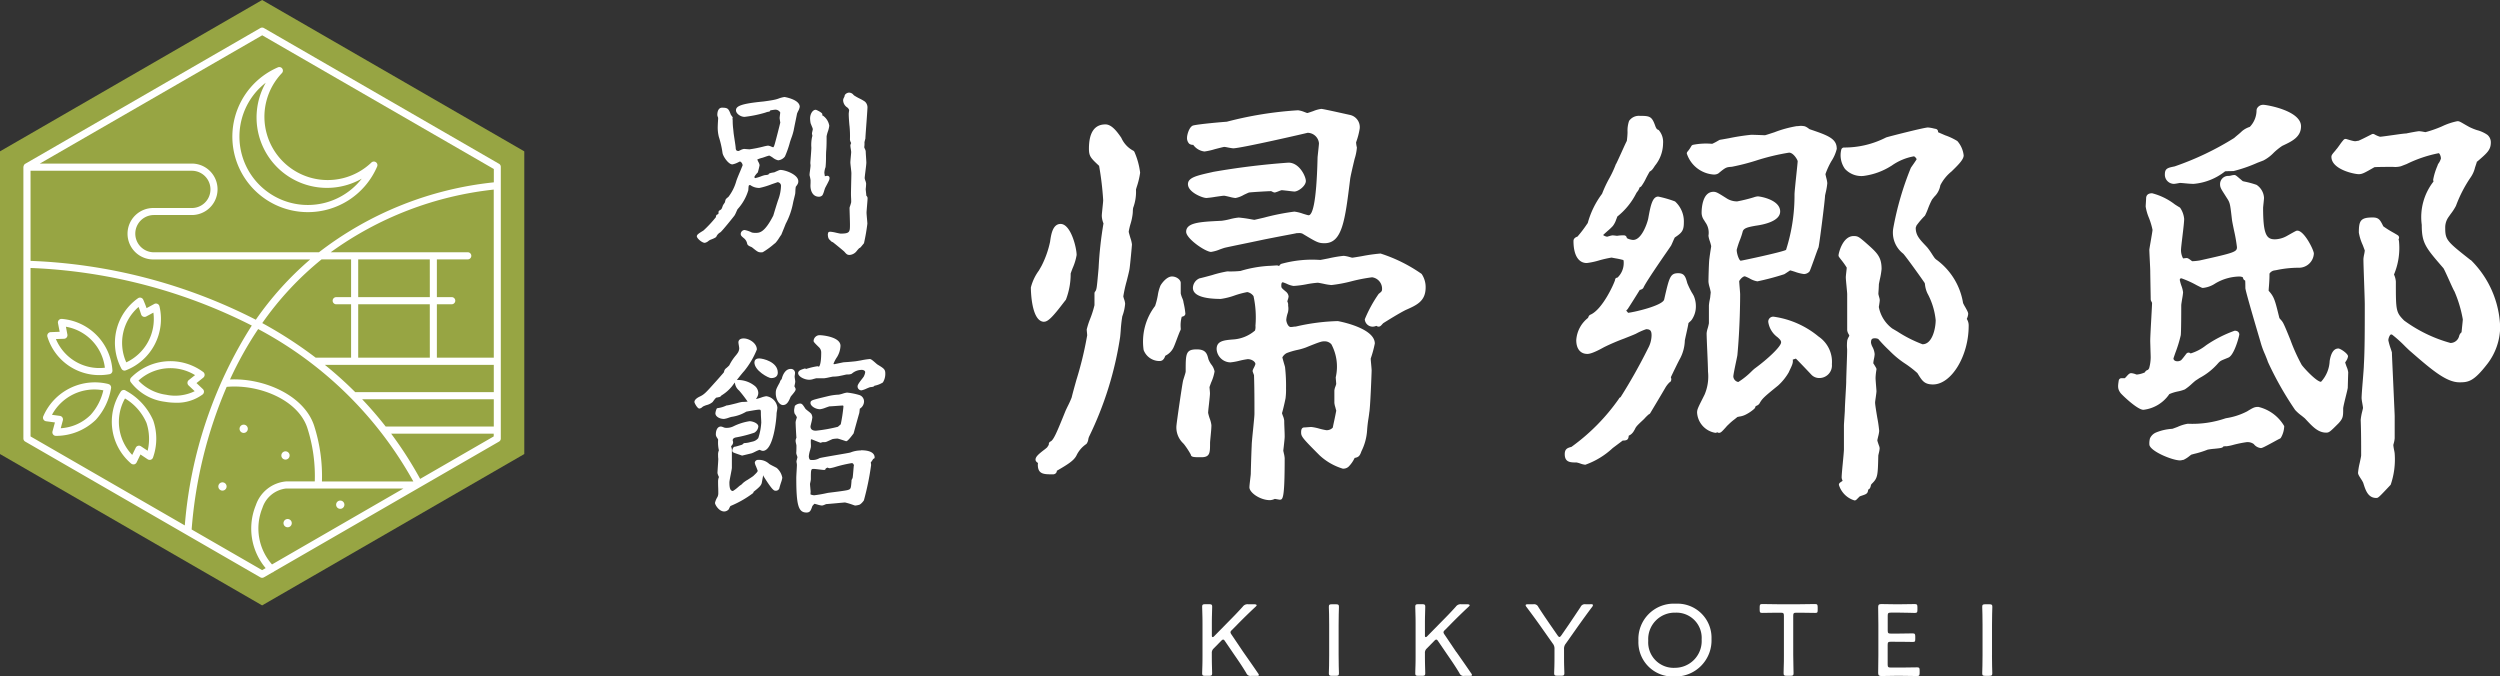 <svg xmlns="http://www.w3.org/2000/svg" xmlns:xlink="http://www.w3.org/1999/xlink" width="147.607" height="39.939" viewBox="0 0 147.607 39.939">
  <rect x="0" y="0" width="147.607" height="39.939" fill="#333333" stroke="none"/>
  <defs>
    <clipPath id="clip-path">
      <rect id="長方形_8205" data-name="長方形 8205" width="147.607" height="39.939" fill="none"/>
    </clipPath>
  </defs>
  <g id="グループ_22019" data-name="グループ 22019" transform="translate(0)">
    <g id="グループ_22018" data-name="グループ 22018" transform="translate(0 0)" clip-path="url(#clip-path)">
      <path id="パス_115655" data-name="パス 115655" d="M66.783,15.822c0,.2.042.3.141.37a.28.28,0,0,0,.154.113c.046.031.637.511.685.566.127.153.184.187.307.187a.586.586,0,0,0,.38-.187c.168-.206.183-.215.228-.234.025-.012.046-.033.192-.214l.047-.058a11.616,11.616,0,0,0,.2-1.151c0-.041-.011-.167-.023-.3s-.026-.3-.026-.356.015-.222.028-.384c.016-.19.033-.386.033-.466a.2.2,0,0,0-.075-.151c0-.056-.012-.147-.021-.23s-.014-.148-.015-.154a3.131,3.131,0,0,0,.025-.327A.655.655,0,0,0,69,12.677a1.085,1.085,0,0,1-.042-.148c0-.053.023-.237.045-.415.027-.22.053-.427.053-.509,0-.048-.009-.183-.018-.322s-.019-.291-.019-.346a.359.359,0,0,0-.042-.127,1.076,1.076,0,0,1-.045-.111,1.366,1.366,0,0,0,.013-.3c.005-.018.012-.044.018-.072.012-.047.025-.1.038-.144a.063.063,0,0,0,0-.023c.008-.173.026-.416.041-.62.008-.111.015-.209.02-.275.012-.143.061-.853.061-.906a.462.462,0,0,0-.15-.355,2.45,2.45,0,0,0-.338-.192,3.109,3.109,0,0,1-.3-.171l-.041-.038a.33.33,0,0,0-.27-.129c-.077,0-.252.081-.252.208a.764.764,0,0,1-.036.083.388.388,0,0,0-.05.144.523.523,0,0,0,.255.448.333.333,0,0,1,.1.146c0,.012-.005.045-.01.081-.007.055-.015.117-.015.139,0,.222.037.664.049.737a6.033,6.033,0,0,1,.023.793.564.564,0,0,0,.073.2.36.36,0,0,0-.048.148,1.834,1.834,0,0,0,.025.2c.01.064.023.152.023.176,0,.045-.013.182-.024.3s-.024.265-.024.317.013.171.029.31.031.271.031.322c0,.084-.006.331-.012.583s-.012.528-.012.621c0,.037,0,.147.007.258s.006.216.006.252a2.078,2.078,0,0,1-.071.244.337.337,0,0,0-.026.1c0,.066.006.263.012.465s.012.421.012.5c0,.444,0,.549-.549.549-.032,0-.165-.029-.263-.051a2.231,2.231,0,0,0-.332-.059c-.07,0-.156,0-.156.132" transform="translate(-17.905 -2.005)" fill="#fff"/>
      <path id="パス_115656" data-name="パス 115656" d="M56.68,16.436a.472.472,0,0,0,.227-.116A1.018,1.018,0,0,1,57,16.261s.328-.115.363-.185a.54.54,0,0,1,.245-.265c.124-.1.784-.924.829-.988a1.453,1.453,0,0,0,.1-.2c.027-.061.068-.154.081-.173a2.881,2.881,0,0,0,.636-1.125l0-.031c.02-.268.016-.269.117-.267a.9.9,0,0,0,.539.168,4.575,4.575,0,0,0,.738-.225c.152-.051.324-.111.335-.116s.2.031.2.221a2.559,2.559,0,0,1-.165.821c-.039.1-.282.894-.288.927-.523,1.024-.824,1.024-1.044,1.024a.865.865,0,0,1-.212-.018l-.04-.016a1.539,1.539,0,0,0-.4-.135.239.239,0,0,0-.229.229c0,.089.04.135.173.244a.542.542,0,0,1,.207.337c.027.1.13.142.213.179a.59.59,0,0,1,.07.033l.033.026c.291.235.336.272.517.272a.211.211,0,0,0,.1-.017,4.548,4.548,0,0,0,.661-.482l.07-.053a1.868,1.868,0,0,0,.222-.3c.05-.075.094-.144.118-.172a.069.069,0,0,0,.013-.021c.085-.206.219-.535.258-.64a4.311,4.311,0,0,0,.439-1.262c.006-.035.033-.142.059-.248s.056-.225.062-.262.008-.081.011-.144a2.281,2.281,0,0,1,.023-.269c.106-.143.15-.2.15-.329,0-.4-.783-.667-1.043-.667-.064,0-.09.012-.338.124l-.03.015c-.01,0-.031.006-.058.01-.171.029-.277.05-.291.121a.7.7,0,0,1-.206.034,1.716,1.716,0,0,0-.248.079,2.3,2.3,0,0,1-.336.1c-.034,0-.038-.062-.041-.082a1.1,1.1,0,0,1,.178-.231.079.079,0,0,0,.028-.042c.027-.093.075-.274.1-.411a.543.543,0,0,0-.073-.19c-.02-.043-.051-.109-.065-.143a1.827,1.827,0,0,1,.291-.1c.024-.005.085-.026.156-.051a2.617,2.617,0,0,1,.26-.082,1.382,1.382,0,0,1,.206.12.782.782,0,0,0,.322.16.568.568,0,0,0,.4-.228,5.615,5.615,0,0,0,.286-.809c.008-.04.048-.154.086-.264a3.464,3.464,0,0,0,.146-.481c.02-.119.075-.381.121-.606.034-.164.064-.309.073-.364a1.537,1.537,0,0,1,.061-.141.814.814,0,0,0,.1-.264c0-.436-.888-.581-.9-.581a1.639,1.639,0,0,0-.354.094,1.676,1.676,0,0,1-.176.053c-.21.053-.613.105-.729.12-1.35.13-1.606.283-1.606.52,0,.187.261.386.509.386a7.109,7.109,0,0,0,1.227-.252.873.873,0,0,1,.182-.052.107.107,0,0,0,.111-.083h.011c.1-.015.243-.036.268-.037a.325.325,0,0,1,.306.167c0,.01-.005.044-.01.087-.018.142-.026.21-.026.234s.008.077.017.14.02.127.022.132c-.075.313-.233.929-.315,1.223l-.011.037c-.022.078-.056.2-.1.2a.963.963,0,0,1-.105-.039.657.657,0,0,0-.194-.059,2.508,2.508,0,0,0-.292.061,7.377,7.377,0,0,1-.8.158c-.022,0-.08-.006-.141-.01s-.154-.014-.187-.014a.718.718,0,0,0-.23.083.476.476,0,0,0-.074.038c-.115,0-.167-.016-.184-.16,0-.073-.031-.28-.075-.563-.022-.146-.042-.279-.048-.332l-.023-.231A4.1,4.1,0,0,1,58.33,9.2a.329.329,0,0,0-.017-.092l.008-.016A.082.082,0,0,0,58.314,9l-.091-.125c-.136-.359-.172-.419-.523-.419-.174,0-.277.162-.277.435A.371.371,0,0,0,57.452,9c.009.026.018.052.02.059,0,.034-.006.13-.012.227s-.012.226-.012.272a2.249,2.249,0,0,0,.064.617,5.68,5.68,0,0,1,.217.949c.027.2.346.68.58.68a1.175,1.175,0,0,0,.359-.13.34.34,0,0,0,.078-.04c.085,0,.164.132.172.22-.026.066-.083.207-.147.362-.1.234-.2.476-.226.566a2.775,2.775,0,0,1-.463.935l-.026.022c-.1.081-.124.108-.138.134a.754.754,0,0,0-.043.162c-.01.019-.033.052-.054.085a.67.67,0,0,0-.076.127l-.012.035c-.059.169-.061.173-.194.249a.082.082,0,0,0-.042.072.686.686,0,0,1-.007.07c0,.017,0,.034,0,.046a.21.21,0,0,1-.083.051.088.088,0,0,0-.028.018.179.179,0,0,0-.037.127,6.885,6.885,0,0,1-.735.791l-.061.038c-.235.143-.334.218-.334.306,0,.116.3.386.472.386" transform="translate(-15.07 -2.098)" fill="#fff"/>
      <path id="パス_115657" data-name="パス 115657" d="M65.309,12.722a2.835,2.835,0,0,1,.059.285c0,.01,0,.058,0,.114,0,.083-.007.185-.007.214,0,.3.13.654.5.654a.268.268,0,0,0,.212-.094,1.2,1.2,0,0,0,.1-.262c.023-.071.05-.15.062-.175.225-.422.253-.477.253-.573a.127.127,0,0,0-.132-.132.537.537,0,0,0-.1.017l-.042.01c-.015-.071-.031-.189-.032-.211a1.146,1.146,0,0,1,.071-.325,5.908,5.908,0,0,0,.027-.61c0-.153.006-.29.01-.345.025-.259.025-.584.025-.87a1.99,1.99,0,0,1,.072-.27,1.56,1.56,0,0,0,.086-.35.9.9,0,0,0-.352-.581.189.189,0,0,0-.074-.037h0a.145.145,0,0,0,.018-.061c0-.1-.364-.265-.387-.265-.2,0-.338.268-.338.508a1.725,1.725,0,0,0,.03.285c.051.131.084.212.107.266A.427.427,0,0,1,65.5,10c0,.021-.015.08-.026.133a.786.786,0,0,0-.023.124.382.382,0,0,0,.011.065c.006.026.012.056.014.068a.244.244,0,0,1-.016.06,2.186,2.186,0,0,0-.045.645c0,.1-.031.5-.048.716-.008.1-.012.164-.012.171s0,.043.005.078.007.074.007.093c0,.042-.021.206-.036.326a1.648,1.648,0,0,0-.023.239" transform="translate(-17.51 -2.374)" fill="#fff"/>
      <path id="パス_115658" data-name="パス 115658" d="M68,35.091a1.682,1.682,0,0,0-.6.116l-.031.01c-.05.015-.446.083-.8.143-.717.124-.965.168-1.014.19a.836.836,0,0,1-.524.1c-.053,0-.1-.1-.1-.221a1.725,1.725,0,0,1,.078-.364l.042-.166a1.425,1.425,0,0,0,0-.2,2.275,2.275,0,0,1,0-.244c.011-.011.031-.024.029-.026.022.006.135.051.226.089.154.062.258.1.3.116a.078.078,0,0,0,.06-.006c.053-.027.072-.028.206-.028.065,0,.1-.016.28-.1l.176-.079a1.941,1.941,0,0,1,.293-.031c.027,0,.174.045.5.154a.077.077,0,0,0,.026,0c.1,0,.424-.455.427-.459s.007-.009.007-.021c.012-.054.279-1.017.327-1.175a.915.915,0,0,0,.014-.1c.006-.049.018-.153.018-.162a.511.511,0,0,0,.25-.43.4.4,0,0,0-.3-.384,3.86,3.86,0,0,0-.7-.137,1.275,1.275,0,0,0-.266.064,1.8,1.8,0,0,1-.225.057,3.291,3.291,0,0,0-.681.1l-.123.029c-.817.2-.866.209-.866.37s.276.362.569.362a1.4,1.4,0,0,0,.329-.094c.091-.032.2-.072.23-.076.056,0,.212-.011.378-.023s.341-.025.4-.025c.034,0,.039.04.039.063a9.2,9.2,0,0,1-.159,1.045l-.168.147a9.08,9.08,0,0,1-1.3.231c-.145,0-.318-.044-.318-.253,0-.022.022-.1.042-.192a2.572,2.572,0,0,0,.067-.334.483.483,0,0,0-.065-.22,1.275,1.275,0,0,0-.173-.151c-.063-.051-.149-.119-.163-.136-.168-.256-.206-.317-.325-.317a.457.457,0,0,0-.284.116.068.068,0,0,0-.03.056c0,.01-.006.037-.012.067a1.1,1.1,0,0,0-.024.147c0,.045.005.2.061.25a1.014,1.014,0,0,1,.1.171c0,.02-.016.062-.029.109a.82.82,0,0,0-.044.187c0,.133.034.744.048.919a.408.408,0,0,0-.048.187.854.854,0,0,0,.026.151c.009.04.022.1.023.116,0,.105,0,.324-.012.438a.577.577,0,0,0,.041.154c.012.038.026.075.031.1l-.01.039c-.012.053-.029.125-.047.185a.082.082,0,0,0,0,.023c0,.006,0,.042.01.086s.014.105.015.121c0,.053-.009.2-.018.361s-.019.342-.019.4c0,1.629.124,2.051.605,2.051.212,0,.256-.128.337-.361l.009-.023h0a1.319,1.319,0,0,1,.121-.132c.043.008.116.029.168.043a1.335,1.335,0,0,0,.275.061.544.544,0,0,0,.157-.048.755.755,0,0,0,.086-.037c.026,0,.192-.015.566-.048.233-.022.524-.048.552-.049a4.13,4.13,0,0,1,.487.147c.1.035.1.035.12.035a1.178,1.178,0,0,0,.208-.038c.125-.02.281-.237.3-.266a15.912,15.912,0,0,0,.427-2.087.9.9,0,0,0-.018-.143l0-.015a1.193,1.193,0,0,0,.143-.209.083.083,0,0,0,.083-.083c0-.158-.105-.423-.812-.423m-2.984,2.232c-.01-.1-.019-.2-.019-.24,0-.018.01-.061.02-.108a1.14,1.14,0,0,0,.029-.173c0-.61.01-.61.184-.61.036,0,.164.015.277.029.142.017.276.032.331.032a.083.083,0,0,0,.083-.083h0c.02-.013.07-.04.1-.056l.008,0a.383.383,0,0,0,.136.038,2.4,2.4,0,0,0,.355-.086,7.569,7.569,0,0,1,.946-.217c.069,0,.119.077.123.149l-.012.038c0,.031-.009.1-.015.181-.012.148-.037.456-.05.5s-.029.064-.038.082a.2.2,0,0,0-.029.091l0,.042c-.034.419-.04.452-.217.505-.122.038-.713.112-1,.147l-.162.021-.067.013a7.562,7.562,0,0,1-.755.131.654.654,0,0,1-.219-.052c0-.011,0-.024,0-.037,0-.047.007-.1.007-.12s-.008-.123-.017-.22" transform="translate(-17.175 -8.496)" fill="#fff"/>
      <path id="パス_115659" data-name="パス 115659" d="M61.175,36.659c-.1-.05-.261-.133-.293-.16a.887.887,0,0,0-.67-.236.187.187,0,0,0-.181.168.861.861,0,0,0,.078.228c.035.091.089.228.093.245,0,.06-.078.138-.255.306-.027.027-.213.147-.336.227a1.707,1.707,0,0,0-.28.194l-.035.037a.442.442,0,0,1-.127.1c-.023.015-.067.052-.121.1a2.144,2.144,0,0,1-.307.231c-.184,0-.209-.247-.209-.512,0-.061.045-.292.081-.477.031-.163.059-.3.065-.373V35.654a.509.509,0,0,0-.028-.126.256.256,0,0,1-.016-.076l.028-.031a.28.28,0,0,0,.089-.2.289.289,0,0,0-.015-.075.2.2,0,0,0-.01-.034c0-.1.075-.161.24-.184A7.516,7.516,0,0,0,60,34.659a.476.476,0,0,0,.24-.366c0-.195-.337-.314-.52-.314a3.31,3.31,0,0,0-.921.287.9.9,0,0,1-.531.1.571.571,0,0,1-.092-.031.48.48,0,0,0-.144-.041c-.238,0-.3.28-.3.447v.048a.391.391,0,0,0,.079.177c.019.031.051.083.054.092V35.1a2.142,2.142,0,0,0,.046.6.608.608,0,0,0-.047.282,1.465,1.465,0,0,0,.012.219c0,.072-.015.295-.029.493-.01.162-.02.307-.02.345a.988.988,0,0,0,.089.236.635.635,0,0,0-.053.262c0,.055,0,.207.007.36s.006.3.006.357a.509.509,0,0,1-.049.2,1.143,1.143,0,0,0-.146.347c0,.106.232.508.545.508a.36.36,0,0,0,.269-.132c.087-.186.093-.188.121-.2a6.05,6.05,0,0,0,1.309-.749.079.079,0,0,0,.02-.032l.017-.05c.293-.234.455-.367.485-.545.035-.193.066-.366.083-.43l.034.085.034.052c.453.715.563.774.643.774a.221.221,0,0,0,.235-.125.049.049,0,0,0,.005-.023c.005-.03.059-.214.1-.336a1.558,1.558,0,0,0,.075-.28,1,1,0,0,0-.332-.581c-.023-.013-.08-.043-.148-.078" transform="translate(-15.466 -9.11)" fill="#fff"/>
      <path id="パス_115660" data-name="パス 115660" d="M63.712,30.841a.175.175,0,0,0-.028-.047c0-.018.01-.06.02-.107a1.049,1.049,0,0,0,.029-.173c0-.019-.007-.078-.017-.141s-.019-.127-.019-.151,0-.048.009-.086c.007-.059.015-.124.015-.145a.24.24,0,0,0-.266-.229c-.323,0-.482.4-.523.608a.122.122,0,0,0-.033.024.439.439,0,0,0-.075.146c-.006.014-.01.026-.012.03-.212.386-.229.434-.229.635,0,.355.206.69.423.69.247,0,.351-.244.453-.487a1.2,1.2,0,0,1,.092-.116c.128-.154.206-.253.206-.329a.3.3,0,0,0-.045-.122" transform="translate(-16.779 -7.979)" fill="#fff"/>
      <path id="パス_115661" data-name="パス 115661" d="M69.062,28.764a1.217,1.217,0,0,1-.105-.088c-.176-.154-.266-.228-.338-.228a4.551,4.551,0,0,0-.518.079c-.148.026-.287.05-.352.057s-.3.031-.463.042c-.106.007-.2.013-.238.018l-.094.02c-.121.025-.4.085-.437.088-.018,0-.039,0-.039-.033a2.017,2.017,0,0,1,.211-.394,1.366,1.366,0,0,0,.2-.656c0-.52-1.034-.629-1.238-.629a.357.357,0,0,0-.35.337c0,.05.021.087.275.335l.044.043a.422.422,0,0,1,.13.315c0,.665-.1.8-.135.833a.161.161,0,0,0-.086-.029,3.933,3.933,0,0,0-.583.134.167.167,0,0,0-.078.028l-.012.007a.091.091,0,0,0-.018-.019.084.084,0,0,0-.075-.012c-.217.069-.373.119-.373.274,0,.184.348.386.666.386a.846.846,0,0,0,.244-.047l.15-.04c.038-.006.267,0,.364,0h.1a2.6,2.6,0,0,0,.31-.056l.2-.041a2.847,2.847,0,0,0,.344-.026L67,29.415l.223-.05a.85.85,0,0,1,.094-.007.5.5,0,0,0,.239-.044.891.891,0,0,1,.591-.225c.1,0,.2.051.2.136a.7.7,0,0,1-.073.232l-.01.026c-.012.018-.039.052-.073.1-.2.253-.293.387-.293.474a.23.23,0,0,0,.228.241,1.335,1.335,0,0,0,.317-.113c.067-.027.135-.055.184-.073a.378.378,0,0,1,.05-.007c.1-.01.183-.018.214-.079a1.445,1.445,0,0,0,.5-.194.949.949,0,0,0,.143-.54c0-.242-.1-.3-.465-.521" transform="translate(-17.264 -7.25)" fill="#fff"/>
      <path id="パス_115662" data-name="パス 115662" d="M60.857,29.144c0,.5.839.933.982.933.329,0,.4-.177.4-.326,0-.627-.87-.836-1.1-.836-.25,0-.277.16-.277.228" transform="translate(-16.316 -7.753)" fill="#fff"/>
      <path id="パス_115663" data-name="パス 115663" d="M57.408,30.772a.316.316,0,0,0,.135-.033.142.142,0,0,0,.021-.015l.02-.023c.01-.011.023-.026.032-.035l0,0a2.4,2.4,0,0,0,.649-.575c.012-.019.069-.094.146-.194a.671.671,0,0,0,.247.476,7.4,7.4,0,0,1,.479.618.093.093,0,0,0,.029.037,2.184,2.184,0,0,1-.315.018,2.193,2.193,0,0,0-.313.072c-.2.051-.535.135-.6.135a.079.079,0,0,0-.037.009,1.656,1.656,0,0,1-.513.151.081.081,0,0,0-.061.051.916.916,0,0,0-.067.249c0,.209.263.338.508.338a1.307,1.307,0,0,0,.279-.072,1.745,1.745,0,0,1,.173-.051,2.3,2.3,0,0,0,.864-.307c.176-.034.637-.117.738-.117.124,0,.124,0,.124.282,0,.053.012.248.019.362,0,.042,0,.072.005.076a3.487,3.487,0,0,1-.178.958.6.6,0,0,1-.365.212l-.108.026a1.362,1.362,0,0,1-.335.056.085.085,0,0,0-.037.009.375.375,0,0,0-.1.084l-.078.024c-.1.03-.327.1-.37.1-.105,0-.143.214-.143.217a.122.122,0,0,0,.07.123c.048.023.186.072.348.127.064.021.116.039.126.044a.092.092,0,0,0,.037.008.081.081,0,0,0,.023,0c.042-.012.156-.039.269-.066s.234-.056.277-.067a1.847,1.847,0,0,0,.2-.091,2.1,2.1,0,0,1,.257-.113.441.441,0,0,1,.067.025.368.368,0,0,0,.13.036c.64,0,.812-1.947.812-2.209,0-.021.011-.08.021-.14a1.575,1.575,0,0,0,.027-.2.758.758,0,0,0-.654-.678,1.422,1.422,0,0,0-.307.081,2.824,2.824,0,0,1-.3.086,1.168,1.168,0,0,1,.064-.108.54.54,0,0,0,.07-.255.564.564,0,0,0-.194-.4,1.6,1.6,0,0,0-1.072-.362c.177-.225.383-.48.418-.51a4.858,4.858,0,0,0,.763-1.289c0-.38-.463-.654-.775-.654-.291,0-.314.175-.314.229a1.521,1.521,0,0,0,.023.172c.01.066.025.155.025.18a.53.53,0,0,1-.1.291h0l-.078.105a2.872,2.872,0,0,0-.41.613,2.165,2.165,0,0,1-.221.2.339.339,0,0,0-.087.173l-.009.036c-.031.042-.44.509-.479.548l-.031.034c-.58.649-.655.733-.953.869-.1.053-.277.16-.277.305,0,.057.173.386.29.386a.3.3,0,0,0,.174-.088l.04-.032a1.516,1.516,0,0,1,.206-.084.861.861,0,0,0,.363-.182c.2-.27.206-.27.31-.27" transform="translate(-15.021 -7.316)" fill="#fff"/>
      <path id="パス_115664" data-name="パス 115664" d="M94.452,25.379a1.863,1.863,0,0,1,.059-.7c.058-.011.212-.039.212-.191a4.531,4.531,0,0,0-.108-.646.842.842,0,0,0-.076-.263,1.618,1.618,0,0,1-.089-.274.125.125,0,0,0,0-.029v-.592c0-.193-.255-.382-.516-.382-.307,0-.6.391-.681.538a2.426,2.426,0,0,0-.158.581,4.253,4.253,0,0,1-.159.622,3.463,3.463,0,0,0-.677,2.6,1,1,0,0,0,.92.651.341.341,0,0,0,.189-.045.439.439,0,0,0,.149-.214c.009-.02.018-.039.025-.053l.014-.009a1.032,1.032,0,0,0,.5-.551c.023-.045.078-.19.14-.355.076-.2.191-.509.231-.577a.167.167,0,0,0,.023-.106" transform="translate(-24.736 -5.978)" fill="#fff"/>
      <path id="パス_115665" data-name="パス 115665" d="M89.332,11.6a1.581,1.581,0,0,1-.728-.771l-.038-.056c-.252-.365-.556-.738-.9-.738-.647,0-.975.482-.975,1.432,0,.446.1.55.6,1.015a17.932,17.932,0,0,1,.241,2.03c0,.065-.021.254-.04.443s-.042.4-.042.474a1.282,1.282,0,0,0,.1.452,22.031,22.031,0,0,0-.288,2.632l-.027.3c-.08.886-.091.987-.179,1.092a.168.168,0,0,0-.038.105v.7a5.823,5.823,0,0,1-.266.831,4.895,4.895,0,0,0-.192.6c0,.029.007.111.015.191s.012.134.012.159a20.916,20.916,0,0,1-.64,2.643c-.125.449-.23.826-.273,1.017a5.476,5.476,0,0,1-.237.526c-.06.123-.111.23-.132.28-.513,1.271-.7,1.715-.883,1.8a.165.165,0,0,0-.1.152c0,.045,0,.045-.072.153l-.028.042a2.19,2.19,0,0,1-.184.151c-.309.238-.5.4-.5.571,0,.082.048.138.145.2a.716.716,0,0,0-.01.1c0,.57.363.57.866.57a.247.247,0,0,0,.209-.077.215.215,0,0,0,.048-.134c.653-.378,1.006-.6,1.158-.9a1.7,1.7,0,0,1,.589-.684.574.574,0,0,0,.112-.283.707.707,0,0,1,.047-.153,20.324,20.324,0,0,0,1.828-5.857c.01-.067.023-.222.037-.4a8.149,8.149,0,0,1,.093-.84,2.687,2.687,0,0,0,.168-.746,1.031,1.031,0,0,0-.061-.265,1.7,1.7,0,0,1-.047-.166,8,8,0,0,1,.2-.906c.087-.344.162-.641.174-.764.025-.153.137-1.327.137-1.4a1.84,1.84,0,0,0-.091-.378c-.035-.124-.1-.332-.1-.378a3.735,3.735,0,0,1,.109-.464,3.147,3.147,0,0,0,.105-.454,1.857,1.857,0,0,0,.028-.27,1.749,1.749,0,0,1,.018-.211,2.689,2.689,0,0,0,.169-1.078c0-.02.022-.082.045-.164a4.607,4.607,0,0,0,.2-.836,4.376,4.376,0,0,0-.343-1.242Z" transform="translate(-22.397 -2.69)" fill="#fff"/>
      <path id="パス_115666" data-name="パス 115666" d="M107.291,20.455a10.185,10.185,0,0,0-1.082.154c-.24.041-.513.086-.553.089s-.1-.022-.182-.042a1.85,1.85,0,0,0-.339-.067,7.574,7.574,0,0,0-.9.152c-.22.043-.414.082-.482.091a6.794,6.794,0,0,0-2.307.233.308.308,0,0,0-.123.13.252.252,0,0,0-.124-.04c-.026,0-.116.006-.213.012s-.231.015-.272.015a7.226,7.226,0,0,0-1.672.3,5.706,5.706,0,0,1-.78.026,6.813,6.813,0,0,0-.9.22c-.307.083-.606.164-.725.188a.164.164,0,0,0-.054.021.63.63,0,0,0-.348.545c0,.538.9.651,1.648.651a4.086,4.086,0,0,0,.83-.209,5.26,5.26,0,0,1,.733-.195.581.581,0,0,1,.367.239,5.856,5.856,0,0,1,.114,1.751A.671.671,0,0,1,99.9,25a2.18,2.18,0,0,1-1.276.525c-.552.045-.989.081-.989.569a.831.831,0,0,0,.812.786,3.514,3.514,0,0,0,.547-.1,4.459,4.459,0,0,1,.476-.091c.253,0,.455.16.455.291a1.062,1.062,0,0,1-.091.215,1.262,1.262,0,0,0-.063.137.17.17,0,0,0,0,.111l.071.191c.026.768.026,1.5.026,2.284,0,.123-.04.512-.077.888-.044.431-.085.839-.085.991-.027.568-.054,1.561-.054,1.651,0,.048-.018.193-.036.346-.022.188-.045.389-.045.463,0,.313.629.758,1.216.758a.742.742,0,0,0,.258-.064l.028-.011.28.048c.187,0,.3,0,.3-2.455a1.657,1.657,0,0,0-.051-.29c-.012-.064-.027-.122-.03-.139s.013-.127.026-.249c.031-.283.055-.5.055-.589,0-.134-.006-.293-.013-.457s-.014-.337-.014-.487a.963.963,0,0,0-.078-.285c-.017-.048-.044-.124-.053-.159.062-.2.162-.636.209-.876a3.894,3.894,0,0,0,.029-.594,9.741,9.741,0,0,0-.059-1.253c-.008-.034-.027-.1-.05-.176-.034-.115-.1-.355-.108-.393a.609.609,0,0,1,.26-.257,4.292,4.292,0,0,1,.623-.184,3.488,3.488,0,0,0,.5-.143c.86-.349.943-.365,1.1-.365a.525.525,0,0,1,.411.174,2.8,2.8,0,0,1,.258,1.95c0,.029.007.121.015.214s.012.165.013.178a1.215,1.215,0,0,1-.046.149.858.858,0,0,0-.063.241v.727a1.165,1.165,0,0,0,.053.244c.024.1.053.2.058.214-.019.112-.1.514-.162.79l-.044.215a.489.489,0,0,1-.386.15,4,4,0,0,1-.4-.089,2.755,2.755,0,0,0-.485-.1c-.027,0-.1.006-.18.012s-.182.015-.224.015c-.193,0-.193.2-.193.3,0,.236.092.35,1.1,1.357a3.5,3.5,0,0,0,1.358.776.461.461,0,0,0,.34-.113,1.791,1.791,0,0,0,.362-.52c.245-.041.311-.135.4-.391a3.22,3.22,0,0,0,.334-1.216,7.454,7.454,0,0,1,.087-.751c.02-.135.037-.255.042-.317.062-.277.14-2.394.14-2.488,0-.054-.012-.195-.026-.344s-.026-.281-.028-.359a6.755,6.755,0,0,0,.242-.888c0-.934-2.165-1.325-2.188-1.325a12.282,12.282,0,0,0-2.478.323,1.159,1.159,0,0,0-.149.013,1.067,1.067,0,0,1-.148.014c-.165,0-.265-.3-.265-.427a1.647,1.647,0,0,1,.091-.412.9.9,0,0,0,.02-.407c0-.041,0-.076,0-.1a.4.4,0,0,0-.039-.143l-.01-.025.029-.1a.711.711,0,0,0,.046-.195.417.417,0,0,0-.139-.263c-.291-.242-.291-.242-.291-.384,0-.184.07-.184.09-.185a2.324,2.324,0,0,1,.223.084,1.327,1.327,0,0,0,.411.132,5.68,5.68,0,0,0,.77-.1,5.451,5.451,0,0,1,.658-.089c.04,0,.208.034.332.059a3.26,3.26,0,0,0,.476.077,8.336,8.336,0,0,0,1.2-.227,9.97,9.97,0,0,1,1.2-.231.68.68,0,0,1,.589.67c0,.152-.02.168-.2.309a7.816,7.816,0,0,0-.82,1.5.464.464,0,0,0,.489.435.475.475,0,0,0,.129-.026l.075-.02.026.018a.171.171,0,0,0,.093.028c.1,0,.156-.07.249-.176l.031-.03c.253-.158.925-.579,1.324-.778.657-.29,1.177-.518,1.177-1.338a1.388,1.388,0,0,0-.237-.791,9.014,9.014,0,0,0-2.435-1.207" transform="translate(-25.802 -5.484)" fill="#fff"/>
      <path id="パス_115667" data-name="パス 115667" d="M97.158,29.485a.933.933,0,0,0-.2-.417,1.466,1.466,0,0,1-.162-.3c-.078-.313-.145-.583-.692-.583-.651,0-.651.269-.651,1.271,0,.082,0,.082-.154.569l0,.01c-.056.223-.382,2.5-.382,2.573a1.284,1.284,0,0,0,.39,1.124l.061.07a4.978,4.978,0,0,1,.386.591c.018.16.184.16.622.16.516,0,.516-.263.516-.84,0-.065.015-.206.03-.367.023-.236.05-.5.05-.684a1.619,1.619,0,0,0-.094-.378,2.688,2.688,0,0,1-.1-.349c0-.069.026-.31.051-.523.029-.272.058-.529.058-.636,0-.029-.007-.117-.014-.2l-.014-.157c.006-.034.059-.174.1-.285a2.609,2.609,0,0,0,.2-.648" transform="translate(-25.447 -7.557)" fill="#fff"/>
      <path id="パス_115668" data-name="パス 115668" d="M83.952,23.836c.215,0,.5-.278,1.124-1.1.055-.072.1-.127.116-.15a.16.16,0,0,0,.049-.073,4.236,4.236,0,0,0,.272-1.45l0-.066c.007-.036.066-.19.112-.314a3.223,3.223,0,0,0,.24-.782c0-.443-.347-1.837-.947-1.837-.471,0-.562.637-.621,1.054a5.716,5.716,0,0,1-.474,1.364c-.026.058-.1.184-.187.334a2.884,2.884,0,0,0-.473,1c0,.083.009,2.025.785,2.025" transform="translate(-22.298 -4.842)" fill="#fff"/>
      <path id="パス_115669" data-name="パス 115669" d="M97.172,17.226a2.1,2.1,0,0,0,.513-.148c.129-.045.249-.088.307-.1.2-.047.83-.176,1.365-.287.381-.079.715-.149.824-.173s.907-.181,1.432-.28c.331-.062.6-.113.6-.118l.087,0a.475.475,0,0,1,.258.032l.061.037c.76.456.876.526,1.237.526,1.048,0,1.213-1.334,1.512-3.762.016-.166.161-.773.266-1.216a2.937,2.937,0,0,0,.135-.672,1.637,1.637,0,0,1-.048-.306,4.3,4.3,0,0,0,.214-.812.738.738,0,0,0-.583-.808c-.015,0-1.566-.355-1.685-.355a1.872,1.872,0,0,0-.472.13c-.126.043-.315.109-.345.113s-.107-.033-.187-.061a1.451,1.451,0,0,0-.37-.1,21.74,21.74,0,0,0-4.206.676c-.231.015-1.683.138-2,.226-.239.1-.346.579-.346.692a.484.484,0,0,0,.125.378.352.352,0,0,0,.239.068.95.95,0,0,0,.665.394,3.876,3.876,0,0,0,.62-.14c.207-.053.488-.125.538-.13s.172.024.287.045.226.037.252.037c.439,0,4.263-.879,4.392-.916a.681.681,0,0,1,.67.615c0,.074-.032.363-.053.553-.015.143-.028.261-.029.3-.065,2.813-.326,3.4-.529,3.4-.042,0-.217-.056-.334-.091a2.337,2.337,0,0,0-.506-.124,13.644,13.644,0,0,0-1.787.354l-.57.132c-.018,0-.089-.013-.18-.029a7.412,7.412,0,0,0-.751-.106,3.259,3.259,0,0,0-.534.1,3.914,3.914,0,0,1-.471.09l-.139.007c-1.136.058-1.958.1-1.958.644,0,.4,1.134,1.19,1.486,1.19" transform="translate(-25.654 -2.355)" fill="#fff"/>
      <path id="パス_115670" data-name="パス 115670" d="M96.888,15.211a5.619,5.619,0,0,0,.564-.07c.2-.029.446-.066.514-.066.044,0,.23.045.341.071a1.909,1.909,0,0,0,.333.064,1.516,1.516,0,0,0,.493-.187c.111-.052.277-.131.309-.138.206-.026,1.146-.08,1.3-.08a.215.215,0,0,1,.056.024.672.672,0,0,0,.108.048.154.154,0,0,0,.093,0,1.87,1.87,0,0,0,.189-.067,1.743,1.743,0,0,1,.174-.062c.053,0,.3.03.464.049.144.018.267.031.291.031.236,0,.678-.33.678-.624,0-.261-.376-1.082-1.028-1.082a43.761,43.761,0,0,0-4.43.543l-.116.027c-.865.194-1.387.311-1.387.7,0,.486.874.812,1.055.812" transform="translate(-25.694 -3.519)" fill="#fff"/>
      <path id="パス_115671" data-name="パス 115671" d="M155.97,21.291c0-.08-.045-.168-.175-.4a2.432,2.432,0,0,1-.127-.238,3.945,3.945,0,0,0-1.6-2.58l-.057-.054c-.027-.031-.1-.135-.173-.25a3.926,3.926,0,0,0-.283-.4l-.092-.1c-.368-.387-.59-.621-.59-1.055a.38.38,0,0,1,.023-.074l.022-.064a4.828,4.828,0,0,1,.5-.584,3.711,3.711,0,0,0,.175-.4,4.456,4.456,0,0,1,.244-.55l.132-.167a1.207,1.207,0,0,0,.357-.676,2.493,2.493,0,0,1,.657-.812l.084-.082c.4-.389.637-.656.637-.87a1.546,1.546,0,0,0-.373-.846,3.576,3.576,0,0,0-.719-.34c-.143-.062-.308-.133-.42-.183a.159.159,0,0,0,0-.032.166.166,0,0,0-.132-.163l-.119-.025a1.941,1.941,0,0,0-.345-.059c-.229,0-2.316.537-2.424.574l-.008,0-.054.021a5.388,5.388,0,0,1-2.48.588.165.165,0,0,0-.155.135,1.382,1.382,0,0,0,.222,1.129,1.318,1.318,0,0,0,1.073.416,3.981,3.981,0,0,0,1.641-.586l.04-.023a3.237,3.237,0,0,1,1.31-.55c.055,0,.158.126.165.171-.023.054-.253.378-.34.505a17.838,17.838,0,0,0-1.041,3.577,1.568,1.568,0,0,0,.588,1.492c.154.154,1.216,1.641,1.274,1.743l.012.075a1.639,1.639,0,0,0,.142.52,4.2,4.2,0,0,1,.49,1.588c0,.464-.19,1.424-.777,1.424a7.578,7.578,0,0,1-1.484-.752c-.129-.076-.232-.138-.3-.176a2.059,2.059,0,0,1-.795-1.268c0-.015.007-.053.015-.1.017-.11.039-.259.039-.315a.669.669,0,0,0-.034-.165c-.019-.072-.042-.156-.046-.184s.007-.157.014-.274.013-.251.013-.288.029-.159.056-.3a4.5,4.5,0,0,0,.105-.623c0-.724-.27-.962-.924-1.539l-.105-.092c-.311-.259-.375-.313-.619-.313-.667,0-.894,1.044-.894,1.136,0,.065.017.086.146.253a4.559,4.559,0,0,1,.338.474c0,.038-.013.152-.026.266s-.028.258-.028.3c0,.087.022.326.044.553.018.2.037.381.037.444v2.129a.557.557,0,0,0,.085.236c.015.031.032.062.042.088-.01.025-.027.056-.042.086a.768.768,0,0,0-.083.207,2.429,2.429,0,0,0-.005.517c0,.048,0,.087,0,.106,0,.13-.013.49-.026.859-.013.392-.028.793-.028.946,0,.116-.019.448-.039.788-.02.367-.042.744-.042.884,0,.065-.014.255-.026.445s-.028.4-.028.471v1.4c0,.11-.032.452-.064.781-.037.382-.071.744-.071.89a.463.463,0,0,0,.04.15c.005.014.01.029.016.044l-.057.04-.086.059a.164.164,0,0,0-.075.138,1.373,1.373,0,0,0,.921.92.162.162,0,0,0,.119-.05l.187-.187c.031-.014.105-.039.151-.055.173-.057.267-.089.32-.2a.671.671,0,0,0,.031-.149c.093-.033.135-.111.166-.28a.545.545,0,0,1,.086-.1c.313-.313.318-.482.345-1.62,0-.026.017-.084.03-.148a1.635,1.635,0,0,0,.05-.29.584.584,0,0,0-.05-.184c-.026-.077-.081-.237-.085-.272s.027-.145.05-.25a1.9,1.9,0,0,0,.058-.318,7.725,7.725,0,0,0-.112-.774c-.058-.348-.13-.782-.13-.9,0-.051.02-.181.039-.313.021-.152.042-.3.042-.361,0-.023-.008-.13-.019-.262-.015-.192-.035-.439-.035-.52a3.525,3.525,0,0,1,.052-.485.164.164,0,0,0-.016-.1c-.009-.018-.031-.054-.057-.1s-.105-.173-.113-.178a1.947,1.947,0,0,1,.041-.266,1.845,1.845,0,0,0,.04-.273,1.072,1.072,0,0,0-.129-.428.84.84,0,0,1-.087-.246c0-.208.052-.265.239-.265a.476.476,0,0,1,.191.042,8.374,8.374,0,0,0,.655.684,5.487,5.487,0,0,0,.976.8,6.416,6.416,0,0,1,.678.529l.034.055c.247.4.384.616.888.616,1.083,0,2.106-1.678,2.106-3.454a.713.713,0,0,0-.112-.415.851.851,0,0,0,.085-.313" transform="translate(-39.763 -2.76)" fill="#fff"/>
      <path id="パス_115672" data-name="パス 115672" d="M144.932,11.5c0-.6-.542-.785-1.6-1.145-.015-.009-.04-.027-.066-.045a.857.857,0,0,0-.212-.124,1,1,0,0,0-.4-.014l-.075,0a6.7,6.7,0,0,0-1.328.364c-.24.078-.512.168-.557.175l-.165-.007c-.21-.008-.55-.02-.645-.02a12.78,12.78,0,0,0-1.3.2c-.226.041-.423.077-.535.094a.152.152,0,0,0-.047.015c-.015.007-.046.026-.089.05a3.143,3.143,0,0,1-.336.175,3.967,3.967,0,0,0-1.137.06.169.169,0,0,0-.1.085,1.96,1.96,0,0,1-.212.308.164.164,0,0,0-.049.117,1.8,1.8,0,0,0,1.595,1.244.5.5,0,0,0,.266-.065c.448-.369.468-.37.8-.394a13.073,13.073,0,0,0,1.407-.359,13.063,13.063,0,0,1,1.972-.476c.25,0,.494.409.507.506,0,.046-.036.392-.068.7-.07.665-.119,1.146-.119,1.264a10.546,10.546,0,0,1-.5,3.272c-.209.124-2.494.613-2.674.639-.091,0-.239-.4-.239-.641a4.872,4.872,0,0,1,.2-.608,4.073,4.073,0,0,0,.151-.461c.049-.212.3-.269.707-.345l.069-.012c.433-.058,1.439-.254,1.439-.838,0-.7-1.191-.894-1.325-.894a1.1,1.1,0,0,0-.25.061,9.375,9.375,0,0,1-.962.236,1.134,1.134,0,0,1-.639-.19c-.511-.323-.6-.376-.762-.376-.672,0-.7,1.036-.7,1.243a.759.759,0,0,0,.149.438l.064.107a1.045,1.045,0,0,1,.191.8,1.354,1.354,0,0,0,.079.321,2.835,2.835,0,0,1,.082.295c0,.032-.018.137-.038.261-.024.159-.053.35-.065.465-.034.164-.058,1.2-.058,1.38a1.52,1.52,0,0,0,.064.313,2.974,2.974,0,0,1,.07.307c0,.023-.007.069-.011.115-.008.062-.015.124-.015.149s-.017.105-.033.189a2.546,2.546,0,0,0-.048.329v1.05a2.928,2.928,0,0,1-.07.29,1.449,1.449,0,0,0-.065.3c0,.16.019.625.04,1.1s.041.987.041,1.164a2.715,2.715,0,0,1-.2,1.354l-.144.288c-.258.513-.3.606-.3.783a1.29,1.29,0,0,0,1.082,1.19.175.175,0,0,0,.075-.018l.032-.017.034.018a.157.157,0,0,0,.074.017c.1,0,.161-.064.381-.306a2.256,2.256,0,0,1,.168-.18.167.167,0,0,0,.041-.037,3.029,3.029,0,0,1,.315-.269c.071-.056.135-.107.177-.143.026-.007.067-.015.112-.025a1.159,1.159,0,0,0,.375-.114,2.391,2.391,0,0,0,.514-.348.31.31,0,0,0,.07-.131l.01-.028a.417.417,0,0,0,.19-.109.163.163,0,0,0,.028-.035c.168-.29.223-.354,1.1-1.064a3.231,3.231,0,0,0,.633-.782l.045-.1c.163-.341.223-.468.191-.651.081-.027.146-.048.187-.06.15.144.585.6.926.962a.634.634,0,0,0,.467.183.74.74,0,0,0,.732-.812,1.8,1.8,0,0,0-.788-1.637,5.3,5.3,0,0,0-2.638-1.17.29.29,0,0,0-.328.328,1.358,1.358,0,0,0,.541.88c.2.173.214.239.214.306,0,.247-.817,1.007-1.558,1.544-.036.029-.1.085-.171.154a4.429,4.429,0,0,1-.8.643.36.36,0,0,1-.292-.32c0-.1.093-.546.154-.839.041-.194.077-.36.087-.438.154-1.649.162-3.266.162-3.573,0-.053-.012-.212-.026-.379s-.029-.361-.031-.4c.022-.07.2-.291.336-.292a2.332,2.332,0,0,1,.27.121,1.334,1.334,0,0,0,.47.177,15.448,15.448,0,0,0,1.584-.421c.018-.01.061-.036.112-.07s.22-.144.235-.157c.042.007.154.042.279.081a2.5,2.5,0,0,0,.539.136.453.453,0,0,0,.306-.13c.038-.038.041-.041.308-.778.1-.284.2-.564.244-.661.047-.139.385-2.813.385-3.034,0-.029.02-.113.042-.213a3.85,3.85,0,0,0,.093-.551,1.641,1.641,0,0,0-.059-.307c-.022-.1-.048-.193-.049-.231a4.515,4.515,0,0,1,.349-.76,2.329,2.329,0,0,0,.324-.75" transform="translate(-36.486 -2.726)" fill="#fff"/>
      <path id="パス_115673" data-name="パス 115673" d="M133.758,19.823a4.617,4.617,0,0,1-.295-.6c-.1-.367-.168-.589-.532-.589-.479,0-.531.231-.834,1.554-.089.353-1.71.735-2.127.785-.031-.035-.075-.088-.113-.134l.086-.087c.1-.152.564-.882.711-1.129l.023-.007a.375.375,0,0,0,.162-.079.165.165,0,0,0,.035-.05c.138-.317,1.034-1.615,1.417-2.169.131-.19.216-.315.222-.329.019-.038.048-.106.081-.18s.1-.232.131-.285c.4-.265.534-.391.534-.875a1.593,1.593,0,0,0-.521-1.253,6.644,6.644,0,0,0-.992-.287c-.355,0-.461.583-.593,1.313-.075.324-.4,1.247-.887,1.247-.114,0-.352-.07-.377-.124a.165.165,0,0,0-.165-.146,2.043,2.043,0,0,0-.4.027c-.023,0-.07-.007-.116-.012-.062-.007-.124-.015-.155-.015a.888.888,0,0,0-.2.046c-.058.015-.116.032-.119.035a.515.515,0,0,1-.242-.1c.07-.067.173-.159.25-.228a3.486,3.486,0,0,0,.324-.305,1.292,1.292,0,0,0,.2-.387,1.536,1.536,0,0,0,.063-.17,4.144,4.144,0,0,0,1.132-1.4l.035-.049a.691.691,0,0,0,.149-.274.316.316,0,0,0,.1-.061,2.842,2.842,0,0,0,.288-.492c.069-.13.169-.318.211-.382.125-.068.175-.134.305-.341a2.111,2.111,0,0,0,.483-1.327,1.061,1.061,0,0,0-.255-.779.157.157,0,0,0-.037-.021c-.075-.03-.079-.036-.149-.171-.214-.613-.307-.65-.938-.65a.7.7,0,0,0-.628.3,1.754,1.754,0,0,0-.09.654,4.319,4.319,0,0,1-.044.53c-.04.067-.146.3-.317.678-.116.255-.273.6-.315.676a.17.17,0,0,0-.036.074,6.153,6.153,0,0,1-.368.782,7.108,7.108,0,0,0-.424.907,5.093,5.093,0,0,0-.845,1.727l-.06.084a7.237,7.237,0,0,1-.547.717c-.075.025-.236.089-.236.261,0,.824.286,1.3.786,1.3a4.319,4.319,0,0,0,.743-.16,6.6,6.6,0,0,1,.722-.162c.051.012.138.029.238.046a4.447,4.447,0,0,1,.457.1.436.436,0,0,1,.019.149,1.179,1.179,0,0,1-.366.886c-.083.01-.143.053-.143.138-.045.186-.737,1.751-1.465,2.057a.171.171,0,0,0-.054.037.366.366,0,0,0-.073.138l0,.007a1.812,1.812,0,0,0-.7,1.318c0,.509.244.812.652.812.07,0,.282,0,.992-.4a12.482,12.482,0,0,1,1.19-.509c.246-.1.476-.186.687-.281a3.749,3.749,0,0,1,.606-.269c.27,0,.319.126.319.373a1.657,1.657,0,0,1-.225.788h0l-.007.018a32.086,32.086,0,0,1-1.6,2.838.164.164,0,0,0-.1.094,11.884,11.884,0,0,1-2.8,2.838c-.238.06-.394.123-.394.43,0,.49.344.49.7.49a1.632,1.632,0,0,1,.213.06,1.242,1.242,0,0,0,.3.074,4.622,4.622,0,0,0,1.62-.986c.249-.187.559-.419.591-.442.256,0,.34-.06.352-.282.031-.021.077-.048.117-.07a.715.715,0,0,0,.2-.235l.048-.081c.067-.155.129-.219.531-.594l.05-.053a2.535,2.535,0,0,1,.236-.231.166.166,0,0,0,.09-.072c.161-.269.647-1.08.878-1.478a1.443,1.443,0,0,1,.266-.345.175.175,0,0,0,.064-.051.251.251,0,0,0,.007-.242c.086-.193.486-1.011.542-1.1a2.429,2.429,0,0,0,.285-1.072c.01-.061.043-.212.081-.38.078-.348.121-.549.133-.649.022-.023.062-.061.089-.086a.613.613,0,0,0,.149-.179,1.376,1.376,0,0,0,.2-.754,1.53,1.53,0,0,0-.124-.588c-.014-.026-.041-.076-.076-.139" transform="translate(-33.84 -2.503)" fill="#fff"/>
      <path id="パス_115674" data-name="パス 115674" d="M196.3,17.978c-1.386-1.093-1.5-1.183-1.5-1.891a1.063,1.063,0,0,1,.144-.572c.021-.042.1-.145.179-.261a3.223,3.223,0,0,0,.31-.478,7.72,7.72,0,0,1,.88-1.7,1.7,1.7,0,0,0,.247-.567c.043-.126.107-.315.105-.329s.035-.029.04-.033c.589-.509.788-.681.788-1.129a.573.573,0,0,0-.21-.44,1.969,1.969,0,0,0-.609-.275,3.4,3.4,0,0,1-.452-.184c-.157-.088-.269-.151-.351-.2-.193-.111-.251-.144-.349-.144a3.9,3.9,0,0,0-.916.308,6.8,6.8,0,0,1-.968.339c-.024,0-.074-.011-.129-.021a2.1,2.1,0,0,0-.251-.034c-.084,0-.71.119-.755.135-.1,0-.35.033-.74.088-.337.048-.719.1-.809.106a1.494,1.494,0,0,1-.326-.139.165.165,0,0,0-.165-.01l-.108.055c-.167.085-.545.279-.685.332-.039,0-.073.01-.108.015-.092.019-.139.023-.594-.117a.162.162,0,0,0-.166.042,3.2,3.2,0,0,0-.232.3c-.081.113-.161.226-.2.263a.134.134,0,0,0-.026.035,1.183,1.183,0,0,1-.076.091c-.127.149-.188.224-.188.314,0,.748,1.345,1.028,1.62,1.028.2,0,.345-.083.886-.393l.035-.02c.109-.011.547-.018,1.1-.018a1.3,1.3,0,0,0,.465-.038l.339-.131a7.574,7.574,0,0,1,1.891-.639c.041,0,.13.16.13.316a1,1,0,0,1-.16.315.2.2,0,0,0-.02.04l-.033.092a3.773,3.773,0,0,0-.245.8.388.388,0,0,0,.021.108,3.418,3.418,0,0,0-.695,2.559c0,1.085.22,1.337,1.28,2.56.042.059.209.425.329.692.17.378.278.613.321.676a7.308,7.308,0,0,1,.494,1.65c0,.056-.023.268-.044.465-.011.113-.023.223-.03.3a.415.415,0,0,0-.141.218.533.533,0,0,1-.509.415,8.391,8.391,0,0,1-2.739-1.325c-.49-.49-.49-.594-.49-2.308a1.251,1.251,0,0,0-.11-.41,4.037,4.037,0,0,0,.3-1.907.638.638,0,0,0-.031-.173.166.166,0,0,0-.035-.23c-.037-.027-.138-.086-.264-.159a5.765,5.765,0,0,1-.6-.376c-.19-.38-.261-.523-.633-.523-.712,0-.812.19-.812.894a2.932,2.932,0,0,0,.23.733c.051.134.113.3.12.319a1.855,1.855,0,0,1-.042.256,2.038,2.038,0,0,0-.038.255c0,.187.019.745.039,1.314s.041,1.176.041,1.381c0,1.473,0,2.636-.053,3.557,0,.122-.031.514-.062.894-.036.441-.073.9-.073,1.073a2.64,2.64,0,0,0,.039.277c.02.115.042.237.044.28s-.025.123-.048.228a3.253,3.253,0,0,0-.088.489c.027.7.027,1.409.027,2.1,0,.05-.049.274-.084.438a3.92,3.92,0,0,0-.1.586c0,.087.057.181.176.366a1.587,1.587,0,0,1,.13.227c.138.439.279.894.777.894.094,0,.129-.018.668-.592.068-.072.122-.13.149-.157a.156.156,0,0,0,.033-.046,4.626,4.626,0,0,0,.231-1.823,1.442,1.442,0,0,0-.03-.188,2.651,2.651,0,0,1-.05-.315c0-.022.014-.062.025-.108a1.455,1.455,0,0,0,.055-.3V27.189c0-.048-.023-.563-.064-1.468-.042-.957-.1-2.147-.1-2.29-.009-.036-.034-.113-.064-.207a3.829,3.829,0,0,1-.146-.508c0-.139.094-.346.158-.346a.1.1,0,0,1,.068.013,7.483,7.483,0,0,1,.769.692c.141.137.261.253.321.3,1.293,1.129,2.125,1.819,2.884,1.819.532,0,.848-.049,1.668-1.117a3.638,3.638,0,0,0,.734-2.122,5.81,5.81,0,0,0-1.734-3.983" transform="translate(-50.427 -2.621)" fill="#fff"/>
      <path id="パス_115675" data-name="パス 115675" d="M175.186,13.122a1.872,1.872,0,0,0,.206-.03c.06-.011.12-.023.145-.024.067,0,.173.01.292.021.168.016.359.033.517.033a3.467,3.467,0,0,0,1.855-.741c.07-.006.212-.013.49-.013a8.651,8.651,0,0,0,1.421-.493l.349-.133a2.308,2.308,0,0,0,.611-.46,3.746,3.746,0,0,1,.506-.406l.05-.023c.519-.244,1.055-.5,1.055-1.129,0-.93-2.043-1.27-2.214-1.27a.41.41,0,0,0-.4.249c0,.01-.011.059-.012.069a1.416,1.416,0,0,1-.394.981l-.031.013a1.343,1.343,0,0,0-.432.242,3.548,3.548,0,0,1-.277.244c-.082.069-.155.13-.185.16a17.109,17.109,0,0,1-3.524,1.681h-.008l-.055.012c-.327.07-.507.109-.507.447a.54.54,0,0,0,.543.57" transform="translate(-46.824 -2.266)" fill="#fff"/>
      <path id="パス_115676" data-name="パス 115676" d="M179.81,32.826c-.211,0-.3.051-.652.266a3.984,3.984,0,0,1-1.236.4l-.042.011a6.055,6.055,0,0,1-2.219.317,2.355,2.355,0,0,0-.609.189c-.121.046-.272.1-.3.11a2.981,2.981,0,0,0-.976.222.682.682,0,0,0-.339.326.142.142,0,0,0-.01.021,1.166,1.166,0,0,0-.035.348c0,.389,1.35.948,1.809.948a.617.617,0,0,0,.162-.027.175.175,0,0,0,.052-.008,1.711,1.711,0,0,0,.367-.24l.086-.064.155-.043a5.51,5.51,0,0,0,.81-.252,3.351,3.351,0,0,1,.384-.051c.4-.04.5-.051.542-.138a.773.773,0,0,1,.192-.012,2.552,2.552,0,0,0,.4-.083,6.655,6.655,0,0,1,.785-.159.621.621,0,0,1,.422.113.608.608,0,0,0,.414.236c.072,0,.158-.036.766-.367.162-.089.3-.165.336-.179a.165.165,0,0,0,.081-.058,1.433,1.433,0,0,0,.2-.693,2.41,2.41,0,0,0-1.54-1.136" transform="translate(-46.488 -8.801)" fill="#fff"/>
      <path id="パス_115677" data-name="パス 115677" d="M184.292,25.173c.01-.017.02-.037.034-.059a.656.656,0,0,0,.123-.29c0-.161-.454-.462-.569-.462-.262,0-.435.246-.515.737a1.933,1.933,0,0,1-.51,1.23c-.248,0-.955-.747-1.142-1a10.625,10.625,0,0,1-.669-1.482c-.187-.461-.349-.859-.437-1.013a.916.916,0,0,0-.129-.17c-.029-.034-.06-.068-.082-.1l-.012-.049c-.246-1-.292-1.2-.621-1.56,0-.074.009-.165.017-.268.016-.212.036-.477.031-.743a.412.412,0,0,1,.3-.191l.129-.023a6.316,6.316,0,0,1,1.271-.136.884.884,0,0,0,.921-.839c0-.2-.566-1.351-.975-1.351-.056,0-.062,0-.511.253-.078.044-.14.079-.157.087a1.5,1.5,0,0,1-.654.172c-.49,0-.7-.258-.7-1.855,0-.038.014-.159.026-.279.015-.136.028-.271.028-.314a.983.983,0,0,0-.441-.768,5.645,5.645,0,0,0-.741-.2l-.072-.018c-.039-.03-.1-.086-.168-.141-.224-.192-.258-.222-.334-.222a.823.823,0,0,0-.176.028.739.739,0,0,1-.147.026.482.482,0,0,0-.516.49c0,.184.056.272.266.6l.139.22c.179.269.189.347.277,1.1l.02.17c.011.1.058.327.116.61a9.562,9.562,0,0,1,.179,1.016c0,.278-.143.329-2.2.785a3.389,3.389,0,0,1-.444.045l-.048-.035c-.143-.108-.222-.165-.31-.151l-.179.02a1.021,1.021,0,0,1-.122-.5c0-.1.044-.466.086-.817.051-.418.1-.85.1-1.016a1.39,1.39,0,0,0-.237-.656.2.2,0,0,0-.034-.026c-.07-.04-.166-.1-.277-.172a3.7,3.7,0,0,0-1.344-.659c-.309,0-.354.188-.354.3,0,.04-.007.136-.013.233s-.013.21-.013.252a2.846,2.846,0,0,0,.192.667,4.326,4.326,0,0,1,.212.706c0,.064-.073.48-.116.728-.063.367-.072.427-.072.459,0,.048.009.258.021.5.015.307.033.664.033.771s.007.473.013.825.014.7.014.819a.278.278,0,0,0,.043.134.474.474,0,0,1,.037.081c0,.079-.019.425-.041.826-.031.564-.067,1.2-.067,1.411,0,.065.007.254.012.452s.015.434.015.518a2.475,2.475,0,0,1-.091.643l0,.008c-.018.025-.042.056-.067.093a.231.231,0,0,0-.047.015.272.272,0,0,0-.141.135,1.494,1.494,0,0,1-.48.129l-.056-.018a.915.915,0,0,0-.27-.066c-.1,0-.165.072-.272.19l-.1.106h-.2a.165.165,0,0,0-.163.141c-.056.359-.065.5.107.736.048.072.984.991,1.35.991a2.144,2.144,0,0,0,1.53-.927,2.5,2.5,0,0,1,.523-.161,2.237,2.237,0,0,0,.392-.116,3.142,3.142,0,0,0,.437-.351c.091-.081.171-.151.2-.171l.234-.153a3.825,3.825,0,0,0,1.112-.891c.122-.121.135-.127.465-.262l.132-.054c.348-.154.637-1.284.637-1.364,0-.022-.008-.22-.274-.22a7.373,7.373,0,0,0-1.689.861,2.73,2.73,0,0,1-.914.482.168.168,0,0,0-.127-.049.165.165,0,0,0-.121.062c-.037.045-.074.1-.111.143a2.494,2.494,0,0,1-.2.242.405.405,0,0,1-.212.064c-.228,0-.239-.154-.241-.158.008-.04.057-.178.117-.351a7.757,7.757,0,0,0,.315-1.029c.026-.2.029-1.307.029-1.773,0-.045.034-.256.058-.4a3.358,3.358,0,0,0,.05-.358,1.606,1.606,0,0,0-.094-.377,2.645,2.645,0,0,1-.1-.351c0-.1.065-.1.1-.1a5.716,5.716,0,0,1,.886.4c.3.152.325.166.381.166a1.613,1.613,0,0,0,.73-.265,2.873,2.873,0,0,1,1.426-.409c.075,0,.212.029.212.077a.184.184,0,0,0,.124.16c.011.067.011.235.013.459.038.244.39,1.459.766,2.734l.123.417a4.9,4.9,0,0,0,.274.759c.074.184.142.348.167.435a19.447,19.447,0,0,0,1.607,2.837,2.474,2.474,0,0,0,.384.341c.091.073.172.138.2.165l.076.082c.376.4.7.752,1.176.752.177,0,.241-.064.744-.568.258-.29.258-.4.258-.864,0-.083.111-.532.171-.773.047-.19.086-.352.1-.441,0-.04.007-.246.012-.453s.014-.422.014-.463a1.172,1.172,0,0,0-.094-.327c-.029-.081-.074-.207-.089-.267" transform="translate(-45.815 -3.786)" fill="#fff"/>
      <path id="パス_115678" data-name="パス 115678" d="M99.405,51.563l-.69-1.025a.3.3,0,0,1-.063-.134c0-.049.031-.091.1-.152l.3-.305c.335-.342.657-.659,1.082-1.055.045-.042.064-.067.064-.091s-.05-.055-.132-.055H99.7a.343.343,0,0,0-.323.141c-.3.335-.57.61-.842.884l-.85.865a.127.127,0,0,1-.089.049c-.031,0-.044-.03-.044-.1v-.622c0-.165,0-.384.007-.58.005-.225.012-.445.012-.487,0-.129-.038-.153-.19-.153H97.17c-.151,0-.19.024-.19.153,0,.042.007.244.013.482.007.2.007.421.007.586v1.787c0,.171,0,.408-.007.616s-.013.408-.013.451c0,.128.039.153.19.153h.209c.151,0,.19-.025.19-.153,0-.043-.007-.25-.012-.463s-.007-.433-.007-.6V51.63a.331.331,0,0,1,.1-.263l.449-.457c.051-.055.089-.079.121-.079s.07.031.113.1l.532.78c.241.348.475.689.722,1.1a.261.261,0,0,0,.292.165h.31c.1,0,.14-.013.14-.055a.238.238,0,0,0-.05-.1c-.336-.494-.6-.867-.868-1.25" transform="translate(-26.001 -13.069)" fill="#fff"/>
      <path id="パス_115679" data-name="パス 115679" d="M107.785,49.343c.006-.22.012-.4.012-.444,0-.129-.038-.153-.19-.153h-.216c-.152,0-.19.024-.19.153,0,.042.007.219.013.432s.006.452.006.635v1.786c0,.171,0,.409-.006.616s-.013.408-.013.451c0,.128.039.153.19.153h.216c.151,0,.19-.025.19-.153,0-.042-.007-.22-.012-.433s-.007-.457-.007-.634V49.966c0-.178,0-.416.007-.623" transform="translate(-28.742 -13.069)" fill="#fff"/>
      <path id="パス_115680" data-name="パス 115680" d="M116.59,51.563l-.69-1.025a.3.3,0,0,1-.063-.134c0-.049.031-.091.1-.152l.3-.305c.335-.342.657-.659,1.082-1.055.045-.042.064-.067.064-.091s-.05-.055-.132-.055h-.362a.343.343,0,0,0-.323.141c-.3.335-.57.61-.842.884l-.85.865a.127.127,0,0,1-.089.049c-.031,0-.044-.03-.044-.1v-.622c0-.165,0-.384.007-.58.005-.225.012-.445.012-.487,0-.129-.038-.153-.19-.153h-.209c-.152,0-.19.024-.19.153,0,.042.006.244.012.482.007.2.007.421.007.586v1.787c0,.171,0,.408-.007.616s-.012.408-.012.451c0,.128.037.153.19.153h.209c.152,0,.19-.025.19-.153,0-.043-.007-.25-.012-.463s-.007-.433-.007-.6V51.63a.331.331,0,0,1,.1-.263l.449-.457c.051-.055.089-.079.121-.079s.07.031.113.1l.532.78c.241.348.475.689.722,1.1a.261.261,0,0,0,.292.165h.31c.1,0,.14-.013.14-.055a.238.238,0,0,0-.05-.1c-.336-.494-.6-.867-.868-1.25" transform="translate(-30.609 -13.069)" fill="#fff"/>
      <path id="パス_115681" data-name="パス 115681" d="M126.912,48.746h-.291a.275.275,0,0,0-.3.159c-.228.347-.449.671-.677,1.012l-.463.671c-.045.061-.076.091-.108.091s-.064-.031-.108-.091l-.456-.659c-.234-.341-.463-.677-.684-1.024a.274.274,0,0,0-.3-.159h-.31c-.1,0-.139.018-.139.061a.218.218,0,0,0,.051.1c.316.42.594.8.855,1.17l.69.981a.469.469,0,0,1,.108.335v.353c0,.2,0,.464-.007.689-.007.19-.012.342-.012.378,0,.128.037.153.19.153h.222c.151,0,.19-.025.19-.153,0-.036-.007-.195-.012-.39-.007-.22-.007-.487-.007-.677V51.4a.467.467,0,0,1,.108-.335l.7-.995c.279-.39.537-.749.848-1.164a.182.182,0,0,0,.051-.111c0-.037-.044-.055-.139-.055" transform="translate(-32.999 -13.069)" fill="#fff"/>
      <path id="パス_115682" data-name="パス 115682" d="M134.375,48.7a2.087,2.087,0,0,0-2.2,2.189,2.024,2.024,0,0,0,2.1,2.11,2.132,2.132,0,0,0,2.215-2.213,2.012,2.012,0,0,0-2.115-2.086m-.082,3.787a1.5,1.5,0,0,1-1.538-1.6,1.564,1.564,0,0,1,1.609-1.658,1.488,1.488,0,0,1,1.544,1.579,1.58,1.58,0,0,1-1.615,1.677" transform="translate(-35.438 -13.056)" fill="#fff"/>
      <path id="パス_115683" data-name="パス 115683" d="M145.218,48.729c-.082,0-.6.012-.893.012H143c-.3,0-.805-.012-.887-.012-.133,0-.158.037-.158.183v.165c0,.14.025.176.139.176s.583-.012.874-.012h.228c.159,0,.19.031.19.183v2.323c0,.214,0,.525-.012.756-.007.159-.007.281-.007.311,0,.128.038.153.19.153h.209c.151,0,.19-.025.19-.153,0-.03,0-.14-.007-.287-.006-.237-.013-.561-.013-.78V49.424c0-.152.032-.183.19-.183h.241c.285,0,.747.012.874.012s.139-.037.139-.176v-.165c0-.146-.025-.183-.158-.183" transform="translate(-38.059 -13.065)" fill="#fff"/>
      <path id="パス_115684" data-name="パス 115684" d="M153.817,52.467c-.113,0-.6.012-.9.012h-.653c-.158,0-.19-.031-.19-.183V51.138c0-.153.031-.183.19-.183.76,0,1.172.012,1.3.012s.139-.037.139-.176v-.146c0-.146-.025-.183-.158-.183-.082,0-.588.012-.886.012h-.392c-.158,0-.19-.03-.19-.183v-.872c0-.152.031-.183.19-.183h.519c.3,0,.8.018.886.018.134,0,.159-.031.159-.176v-.165c0-.147-.025-.183-.159-.183-.082,0-.569.012-.886.012h-.272c-.3,0-.773-.012-.818-.012-.14,0-.183.042-.183.177,0,.042.012.676.012,1.036v1.823c0,.354-.012.993-.012,1.036,0,.159.076.177.209.177.089,0,.538-.012.792-.012h.405c.3,0,.784.012.886.012.132,0,.157-.037.157-.183v-.153c0-.14-.025-.176-.14-.176" transform="translate(-40.621 -13.065)" fill="#fff"/>
      <path id="パス_115685" data-name="パス 115685" d="M160.488,51.752V49.965c0-.177,0-.415.007-.622s.012-.4.012-.444c0-.129-.037-.153-.189-.153H160.1c-.151,0-.19.024-.19.153,0,.042.007.219.012.432s.007.452.007.635v1.787c0,.171,0,.409-.007.616s-.012.408-.012.451c0,.128.039.153.19.153h.216c.151,0,.189-.025.189-.153,0-.043-.006-.22-.012-.433s-.007-.457-.007-.634" transform="translate(-42.874 -13.069)" fill="#fff"/>
      <path id="パス_115686" data-name="パス 115686" d="M0,26.808V8.936L15.477,0,30.955,8.936V26.808L15.477,35.744Z" transform="translate(0 0)" fill="#97a543"/>
      <path id="パス_115687" data-name="パス 115687" d="M19.57,34.258a.244.244,0,1,0,.244.244.244.244,0,0,0-.244-.244" transform="translate(-5.182 -9.185)" fill="#fff"/>
      <path id="パス_115688" data-name="パス 115688" d="M17.857,38.911a.244.244,0,1,0,.244.244.244.244,0,0,0-.244-.244" transform="translate(-4.722 -10.432)" fill="#fff"/>
      <path id="パス_115689" data-name="パス 115689" d="M22.942,36.9a.244.244,0,1,0-.244-.244.244.244,0,0,0,.244.244" transform="translate(-6.086 -9.764)" fill="#fff"/>
      <path id="パス_115690" data-name="パス 115690" d="M23.115,41.869a.244.244,0,1,0,.244.244.244.244,0,0,0-.244-.244" transform="translate(-6.132 -11.225)" fill="#fff"/>
      <path id="パス_115691" data-name="パス 115691" d="M27.36,40.382a.244.244,0,1,0,.244.244.244.244,0,0,0-.244-.244" transform="translate(-7.27 -10.827)" fill="#fff"/>
      <path id="パス_115692" data-name="パス 115692" d="M29.974,10.269,16.089,2.253a.212.212,0,0,0-.211,0L1.992,10.269a.205.205,0,0,0-.086.113c0,.007,0,.015-.006.023a.213.213,0,0,0-.013.047V26.485a.21.21,0,0,0,.105.182l13.885,8.016a.209.209,0,0,0,.211,0l.493-.284a.205.205,0,0,0,.088-.047s0-.005.006-.008l13.3-7.678a.209.209,0,0,0,.1-.182V10.451a.209.209,0,0,0-.1-.182M16.566,33.922A3.211,3.211,0,0,1,16,30.585a1.666,1.666,0,0,1,1.4-1.146h6.928Zm2.948-4.9a9.742,9.742,0,0,0-.464-3.3c-.6-1.8-2.975-2.813-4.964-2.721a21.377,21.377,0,0,1,1.663-2.977,22.582,22.582,0,0,1,9.163,9ZM2.309,10.678h9.523a1.1,1.1,0,1,1,0,2.2H9.594a1.519,1.519,0,1,0,0,3.037h9.225a18.849,18.849,0,0,0-3.209,3.558,31.816,31.816,0,0,0-13.3-3.474Zm17.18,5.233h1.746v2.229h-.877a.211.211,0,0,0,0,.422h.877v3.152h-2.09a25.04,25.04,0,0,0-3.154-2.042,18.382,18.382,0,0,1,3.5-3.76m2.022,7.836a.188.188,0,0,0-.028.006,22.825,22.825,0,0,0-1.8-1.617h9.976v1.612Zm4.371-5.607H21.655V15.911h4.227Zm0,3.574H21.655V18.561h4.227Zm3.777,0H26.3V18.561h.876a.211.211,0,0,0,0-.422H26.3V15.911h1.823a.21.21,0,1,0,0-.421H20.032a20.083,20.083,0,0,1,9.626-3.7Zm-7.77,2.454h7.77v1.612H23.279q-.669-.855-1.391-1.612m-5.9-21.489,13.675,7.895v.787a20.33,20.33,0,0,0-10.327,4.13H9.594a1.1,1.1,0,1,1,0-2.2h2.238a1.519,1.519,0,1,0,0-3.038H2.857ZM2.309,16.418a31.518,31.518,0,0,1,13.063,3.4,25.807,25.807,0,0,0-3.955,11.8L2.309,26.363ZM15.983,34.258l-4.162-2.4a26.422,26.422,0,0,1,2.068-8.42c1.872-.171,4.2.737,4.76,2.417a9.276,9.276,0,0,1,.442,3.165H17.4a2.073,2.073,0,0,0-1.787,1.4,3.63,3.63,0,0,0,.578,3.719Zm9.33-5.387A22.569,22.569,0,0,0,23.6,26.2h6.056v.163Z" transform="translate(-0.506 -0.596)" fill="#fff"/>
      <path id="パス_115693" data-name="パス 115693" d="M23.2,13.975a4.447,4.447,0,0,0,4.093-2.693.211.211,0,0,0-.342-.233A3.736,3.736,0,0,1,21.67,5.766a.211.211,0,0,0-.233-.341A4.457,4.457,0,0,0,23.2,13.975M20.345,6.662a3.918,3.918,0,0,1,.37-.327A4.156,4.156,0,0,0,26.383,12a3.911,3.911,0,0,1-.327.37,4.038,4.038,0,1,1-5.711-5.711" transform="translate(-5.025 -1.45)" fill="#fff"/>
      <path id="パス_115694" data-name="パス 115694" d="M7.325,30.946a3.314,3.314,0,0,0-3.835,1.9.211.211,0,0,0,.164.3l.52.07-.143.527a.21.21,0,0,0,.2.266h.015a3.381,3.381,0,0,0,2.343-.95,3.66,3.66,0,0,0,.9-1.869.21.21,0,0,0-.164-.241M6.286,32.766a2.733,2.733,0,0,1-1.769.792l.126-.466a.214.214,0,0,0-.028-.171.212.212,0,0,0-.148-.092L4,32.766A2.841,2.841,0,0,1,7.032,31.32a3.231,3.231,0,0,1-.747,1.446" transform="translate(-0.931 -8.274)" fill="#fff"/>
      <path id="パス_115695" data-name="パス 115695" d="M9.832,31.486a.21.21,0,0,0-.283.072,3.247,3.247,0,0,0,.606,4.241.211.211,0,0,0,.14.053.2.2,0,0,0,.041,0,.211.211,0,0,0,.149-.114l.228-.471.425.285a.211.211,0,0,0,.311-.091,3.314,3.314,0,0,0,.018-2.2,3.67,3.67,0,0,0-1.635-1.769m1.309,3.558-.4-.266a.21.21,0,0,0-.172-.028.207.207,0,0,0-.135.111l-.208.427A2.816,2.816,0,0,1,9.8,31.96a3.128,3.128,0,0,1,1.269,1.445,3,3,0,0,1,.068,1.638" transform="translate(-2.419 -8.434)" fill="#fff"/>
      <path id="パス_115696" data-name="パス 115696" d="M14.78,31.1a.211.211,0,0,0,.013-.318l-.375-.354.4-.321a.21.21,0,0,0-.007-.335,3.256,3.256,0,0,0-4.251.33.21.21,0,0,0-.031.263,3,3,0,0,0,2.03,1.168,3.771,3.771,0,0,0,.631.055A2.536,2.536,0,0,0,14.78,31.1m-2.146.018a2.748,2.748,0,0,1-1.642-.837,2.789,2.789,0,0,1,3.341-.323l-.368.291a.209.209,0,0,0-.014.318l.36.34a2.625,2.625,0,0,1-1.677.212" transform="translate(-2.816 -7.81)" fill="#fff"/>
      <path id="パス_115697" data-name="パス 115697" d="M4.671,25.727a.211.211,0,0,0-.227.248l.1.511-.531.022a.211.211,0,0,0-.19.281A3.2,3.2,0,0,0,6.9,29.044a3.3,3.3,0,0,0,.586-.053.21.21,0,0,0,.173-.223,3.264,3.264,0,0,0-2.983-3.042m-.348,1.189L4.8,26.9a.211.211,0,0,0,.2-.25l-.087-.462a2.8,2.8,0,0,1,2.3,2.42,2.778,2.778,0,0,1-2.889-1.689" transform="translate(-1.021 -6.897)" fill="#fff"/>
      <path id="パス_115698" data-name="パス 115698" d="M9.835,28.317a.212.212,0,0,0,.081-.017A3.25,3.25,0,0,0,11.9,24.522a.211.211,0,0,0-.119-.146.208.208,0,0,0-.188.007l-.456.247c-.015-.045-.031-.091-.047-.135-.031-.084-.067-.167-.1-.251l-.046-.107a.209.209,0,0,0-.321-.086,3.227,3.227,0,0,0-.97,4.152.21.21,0,0,0,.187.115m.826-3.758c.011.028.022.055.032.083.029.078.055.158.081.24l.039.12a.211.211,0,0,0,.3.119l.422-.228a2.821,2.821,0,0,1-1.6,2.936,2.8,2.8,0,0,1,.725-3.27" transform="translate(-2.484 -6.436)" fill="#fff"/>
    </g>
  </g>
</svg>
